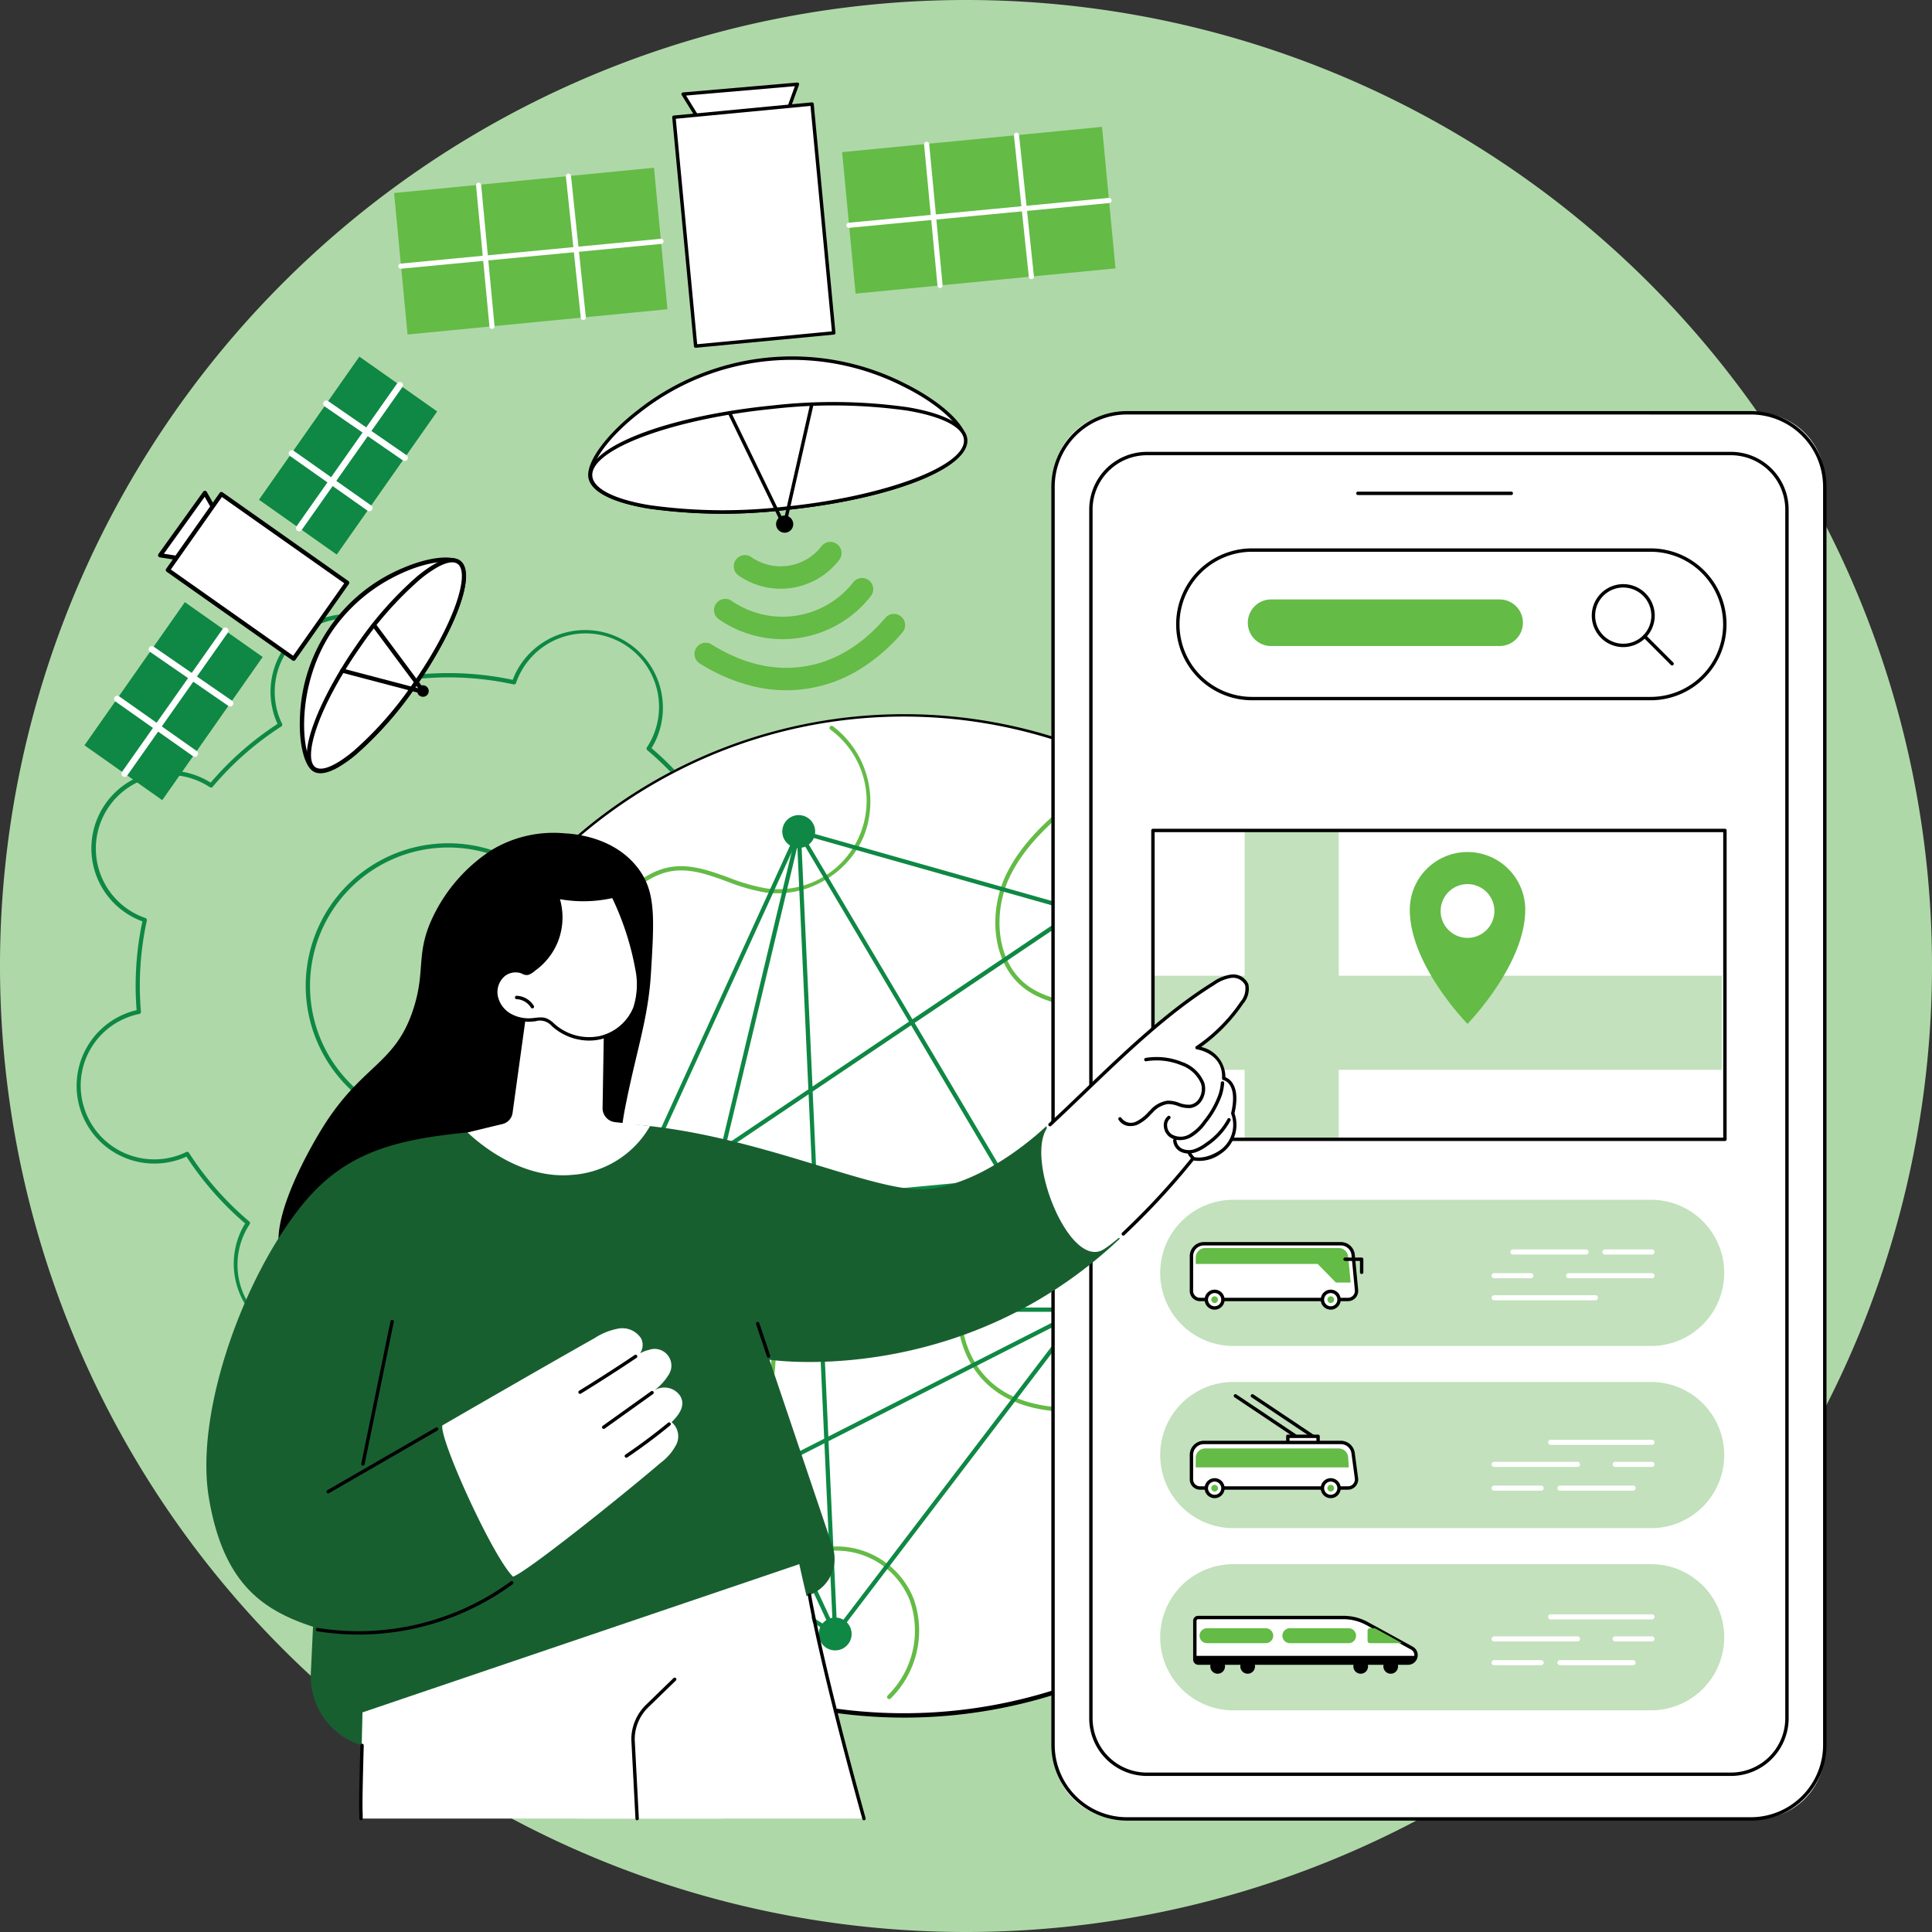 <svg xmlns="http://www.w3.org/2000/svg" xmlns:xlink="http://www.w3.org/1999/xlink" width="267.762" height="267.762" viewBox="0 0 267.762 267.762"><rect x="0" y="0" width="267.762" height="267.762" fill="#333333" stroke="none"/><defs><clipPath id="a"><rect width="242.526" height="240.884" fill="none"/></clipPath></defs><g transform="translate(-1219.619 -5273.879)"><path d="M289.762,203.881A133.881,133.881,0,1,0,155.881,337.762,133.881,133.881,0,0,0,289.762,203.881" transform="translate(1197.619 5203.879)" fill="#afd8a8"/><g transform="translate(1230.237 5285.318)"><g clip-path="url(#a)"><path d="M70.621,195.542a10.913,10.913,0,0,1-1.767.781,10.774,10.774,0,0,1-13.67-6.727,10,10,0,0,1-.283-1.012,43.057,43.057,0,0,1-12.31-.8,10.267,10.267,0,0,1-.411.967,10.774,10.774,0,0,1-19.333-9.514,10.123,10.123,0,0,1,.516-.916,43.061,43.061,0,0,1-8.141-9.268,10.227,10.227,0,0,1-.975.393,10.774,10.774,0,1,1-6.943-20.4,10.241,10.241,0,0,1,1.012-.283,43.032,43.032,0,0,1,.8-12.309,10.4,10.4,0,0,1-.968-.411,10.774,10.774,0,1,1,9.514-19.333,10.292,10.292,0,0,1,.916.515,43.058,43.058,0,0,1,9.268-8.14,10.031,10.031,0,0,1-.393-.976,10.773,10.773,0,1,1,20.4-6.943,10.125,10.125,0,0,1,.283,1.012,43.053,43.053,0,0,1,12.309.8,10.366,10.366,0,0,1,.412-.968,10.774,10.774,0,0,1,19.333,9.514,10.234,10.234,0,0,1-.516.917,43.013,43.013,0,0,1,8.141,9.267,10.271,10.271,0,0,1,.975-.393,10.774,10.774,0,1,1,6.943,20.4,10.185,10.185,0,0,1-1.012.283,43.022,43.022,0,0,1-.8,12.309,10.224,10.224,0,0,1,.968.411,10.774,10.774,0,0,1-9.514,19.333,10.136,10.136,0,0,1-.916-.516,43.076,43.076,0,0,1-9.267,8.141,10.507,10.507,0,0,1,.392.975,10.781,10.781,0,0,1-4.96,12.89M42.26,187.19a.289.289,0,0,1,.2-.03,42.473,42.473,0,0,0,12.643.818.293.293,0,0,1,.312.232,10.334,10.334,0,0,0,.32,1.2,10.187,10.187,0,0,0,19.288-6.565,10.313,10.313,0,0,0-.476-1.143.294.294,0,0,1,.105-.374,42.469,42.469,0,0,0,9.518-8.361.294.294,0,0,1,.385-.057,10.3,10.3,0,0,0,1.073.619,10.187,10.187,0,1,0,7.851-18.752.294.294,0,0,1-.19-.339,42.477,42.477,0,0,0,.819-12.643.293.293,0,0,1,.232-.312,10.188,10.188,0,1,0-6.512-19.131.294.294,0,0,1-.374-.106,42.464,42.464,0,0,0-8.361-9.518.294.294,0,0,1-.057-.385,10.186,10.186,0,1,0-18.133-8.923.294.294,0,0,1-.339.19,42.474,42.474,0,0,0-12.643-.818.293.293,0,0,1-.312-.232,10.322,10.322,0,0,0-.32-1.2A10.187,10.187,0,1,0,28,107.926a10.225,10.225,0,0,0,.476,1.143.293.293,0,0,1-.105.374,42.432,42.432,0,0,0-9.518,8.361.294.294,0,0,1-.385.057,10.42,10.42,0,0,0-1.073-.62,10.187,10.187,0,1,0-7.851,18.753.294.294,0,0,1,.19.339,42.456,42.456,0,0,0-.819,12.643.294.294,0,0,1-.232.312,10.131,10.131,0,0,0-7.558,13.246l-.278.094.278-.094a10.186,10.186,0,0,0,12.926,6.361,10.233,10.233,0,0,0,1.144-.476.293.293,0,0,1,.374.106,42.451,42.451,0,0,0,8.361,9.518.293.293,0,0,1,.057.385,10.187,10.187,0,1,0,18.133,8.923.292.292,0,0,1,.135-.159m18.831-24.524a19.757,19.757,0,1,1,9.127-23.648,19.789,19.789,0,0,1-9.127,23.648m-28-11.011.278-.094a19.169,19.169,0,1,0,11.97-24.325,19.192,19.192,0,0,0-11.97,24.325Z" transform="translate(0 -20.197)" fill="#0e8844"/><path d="M22.1,74.489l-1.143-2.025-6.206,8.644,2.42.378Z" transform="translate(-3.175 -15.593)" fill="#fff"/><path d="M17.237,81.663a.292.292,0,0,1-.188.034l-2.42-.378a.294.294,0,0,1-.193-.461l6.206-8.644a.293.293,0,0,1,.493.027l1.143,2.026a.292.292,0,0,1-.016.312l-4.928,7a.291.291,0,0,1-.1.088m-2.046-.851,1.769.276,4.717-6.7-.826-1.464Z" transform="translate(-3.095 -15.512)"/><path d="M56.9,56,42.981,75.837,32.2,68.235,46.116,48.4Z" transform="translate(-6.928 -10.415)" fill="#0e8844"/><path d="M39.381,73.523a.44.44,0,0,1-.573-.638L52.77,53.064a.44.44,0,1,1,.72.506L39.528,73.392a.449.449,0,0,1-.147.131" transform="translate(-8.333 -11.378)" fill="#fff"/><path d="M48.846,73.333a.44.44,0,0,1-.467-.025L37.633,65.731a.44.44,0,0,1,.507-.719l10.746,7.577a.44.44,0,0,1-.04.744" transform="translate(-8.058 -13.972)" fill="#fff"/><path d="M55.048,64.473a.439.439,0,0,1-.463-.023L43.727,56.958a.44.44,0,0,1,.5-.724l10.859,7.492a.44.44,0,0,1,.111.612.434.434,0,0,1-.148.135" transform="translate(-9.368 -12.083)" fill="#fff"/><path d="M26.084,99.362,12.167,119.2,1.385,111.6,15.3,91.761Z" transform="translate(-0.298 -19.745)" fill="#0e8844"/><path d="M8.567,116.884a.44.44,0,0,1-.573-.638L21.956,96.425a.44.44,0,0,1,.72.506L8.714,116.753a.449.449,0,0,1-.147.131" transform="translate(-1.703 -20.708)" fill="#fff"/><path d="M18.032,116.694a.438.438,0,0,1-.466-.025L6.819,109.092a.44.44,0,1,1,.507-.719l10.746,7.577a.439.439,0,0,1,.107.613.449.449,0,0,1-.147.131" transform="translate(-1.427 -23.302)" fill="#fff"/><path d="M24.234,107.834a.439.439,0,0,1-.463-.023l-10.858-7.492a.44.44,0,0,1,.5-.724l10.859,7.492a.44.44,0,0,1,.111.612.434.434,0,0,1-.148.135" transform="translate(-2.738 -21.414)" fill="#fff"/><rect width="12.876" height="21.33" transform="matrix(0.576, -0.818, 0.818, 0.576, 12.647, 67.567)" fill="#fff"/><path d="M33.614,95.668a.3.3,0,0,1-.312-.017L15.869,83.361a.293.293,0,0,1-.071-.409l7.415-10.527a.284.284,0,0,1,.19-.12.293.293,0,0,1,.219.049L41.055,84.645a.294.294,0,0,1,.071.409L33.711,95.58a.289.289,0,0,1-.1.088M16.447,83.05,33.4,95l7.078-10.047L23.523,73Z" transform="translate(-3.388 -15.557)"/><path d="M55.343,101.685C49.809,109.6,43.589,114.8,41.449,113.3S38.4,101.612,43.936,93.7s15.413-10.552,17.552-9.054-.611,9.127-6.144,17.039" transform="translate(-8.561 -18.128)" fill="#fff"/><path d="M44.613,113.019c-1.285.711-2.545,1.05-3.413.443-1.229-.86-1.952-4.006-1.759-7.65A23.222,23.222,0,0,1,53.789,85.295c3.356-1.431,6.558-1.829,7.787-.968,2.575,1.8-1.066,10.287-6.074,17.447l-.24-.168.24.168a49.808,49.808,0,0,1-8.271,9.394,17.434,17.434,0,0,1-2.617,1.851m7.244-26.126a23.125,23.125,0,0,0-7.762,6.9c-5.378,7.689-4.557,17.793-2.559,19.192.9.632,2.84-.193,5.317-2.264a49.2,49.2,0,0,0,8.168-9.28c5.893-8.426,7.973-15.4,6.217-16.63-.882-.618-3.713-.467-7.22,1.028a23.45,23.45,0,0,0-2.161,1.058" transform="translate(-8.48 -18.048)"/><path d="M55.642,101.659c-5.534,7.913-11.754,13.114-13.894,11.615s.612-9.126,6.145-17.039S59.647,83.122,61.787,84.62s-.611,9.127-6.145,17.039" transform="translate(-8.827 -18.153)" fill="#fff"/><path d="M44.912,112.991c-1.285.711-2.545,1.05-3.413.443-2.575-1.8,1.066-10.287,6.073-17.448a49.837,49.837,0,0,1,8.272-9.394c1.935-1.618,4.552-3.328,6.031-2.294,2.576,1.8-1.066,10.287-6.073,17.447l-.241-.168.241.168a49.812,49.812,0,0,1-8.272,9.394,17.343,17.343,0,0,1-2.617,1.852M58.747,85.253a16.619,16.619,0,0,0-2.526,1.789,49.225,49.225,0,0,0-8.168,9.28c-5.892,8.427-7.972,15.4-6.217,16.63.9.633,2.841-.192,5.318-2.263a49.223,49.223,0,0,0,8.167-9.28c5.893-8.427,7.973-15.4,6.218-16.63-.566-.4-1.537-.221-2.792.474" transform="translate(-8.747 -18.071)"/><path d="M58.042,106.93a.29.29,0,0,1-.217.027l-11.05-2.906a.293.293,0,1,1,.149-.567l11.05,2.906a.293.293,0,0,1,.067.54" transform="translate(-10.018 -22.265)"/><path d="M59.365,105.132a.293.293,0,0,1-.377-.082L52.193,95.9a.293.293,0,1,1,.471-.35l6.795,9.147a.294.294,0,0,1-.061.41.235.235,0,0,1-.033.021" transform="translate(-11.218 -20.536)"/><path d="M60.489,107.9A.8.8,0,1,1,61.6,107.7a.8.8,0,0,1-1.109.192" transform="translate(-12.943 -22.905)"/><path d="M121.759,3.567,122.944.3,107.11,1.67l1.923,3.111Z" transform="translate(-23.048 -0.065)" fill="#fff"/><path d="M121.809,3.71a.237.237,0,0,1-.093.029L108.99,4.953a.236.236,0,0,1-.224-.111L106.842,1.73a.24.24,0,0,1-.01-.232.235.235,0,0,1,.192-.129L122.858,0a.237.237,0,0,1,.244.318l-1.185,3.265a.235.235,0,0,1-.108.126m-12.716.756L121.522,3.28,122.529.506l-15.078,1.3Z" transform="translate(-22.983 0)"/><path d="M173.068,27.441l-36.019,3.5-1.863-19.613,36.019-3.5Z" transform="translate(-29.089 -1.684)" fill="#64bb46"/><path d="M172.507,21.041a.374.374,0,0,1-.139.043L136.32,24.523a.356.356,0,0,1-.067-.709l36.048-3.44a.357.357,0,0,1,.206.667" transform="translate(-29.249 -4.384)" fill="#fff"/><path d="M152.04,30.687a.374.374,0,0,1-.139.043.357.357,0,0,1-.388-.322l-1.857-19.549a.356.356,0,1,1,.709-.067l1.857,19.549a.355.355,0,0,1-.182.346" transform="translate(-32.202 -2.252)" fill="#fff"/><path d="M168.113,29.105a.345.345,0,0,1-.135.042.357.357,0,0,1-.392-.317L165.523,9.236a.357.357,0,0,1,.709-.075l2.062,19.6a.356.356,0,0,1-.182.349" transform="translate(-35.617 -1.903)" fill="#fff"/><path d="M93.948,34.658l-36.019,3.5L56.065,18.548l36.019-3.5Z" transform="translate(-12.064 -3.237)" fill="#64bb46"/><path d="M93.387,28.259a.374.374,0,0,1-.139.043L57.2,31.741a.356.356,0,1,1-.068-.709l36.048-3.44a.357.357,0,0,1,.206.667" transform="translate(-12.224 -5.937)" fill="#fff"/><path d="M72.92,37.9a.373.373,0,0,1-.139.043.357.357,0,0,1-.388-.322L70.536,18.076a.356.356,0,1,1,.709-.067L73.1,37.557a.355.355,0,0,1-.182.346" transform="translate(-15.177 -3.805)" fill="#fff"/><path d="M88.993,36.322a.345.345,0,0,1-.135.042.357.357,0,0,1-.392-.317L86.4,16.453a.357.357,0,0,1,.709-.075l2.061,19.6a.356.356,0,0,1-.182.349" transform="translate(-18.592 -3.455)" fill="#fff"/><rect width="19.231" height="31.858" transform="translate(82.773 4.809) rotate(-5.452)" fill="#fff"/><path d="M127.683,35.657a.241.241,0,0,1-.093.028l-19.144,1.827a.238.238,0,0,1-.26-.214L105.175,5.583a.238.238,0,0,1,.214-.259L124.533,3.5a.241.241,0,0,1,.174.053.237.237,0,0,1,.085.161l3.013,31.715a.238.238,0,0,1-.122.231m-19.045,1.359,18.671-1.782L124.342,3.993,105.671,5.774Z" transform="translate(-22.631 -0.752)"/><path d="M117.334,69.532c-14.351,1.418-26.295-.578-26.677-4.46s10.289-14.817,24.64-16.236,26.948,7.216,27.331,11.1-10.943,8.179-25.294,9.6" transform="translate(-19.505 -10.475)" fill="#fff"/><path d="M139.041,64.23c-4.43,2.452-12.378,4.546-21.75,5.473a74.153,74.153,0,0,1-18.639-.245c-5.155-.862-8.1-2.435-8.3-4.429-.213-2.165,2.619-5.969,6.887-9.253a34.483,34.483,0,0,1,37-3.657c4.826,2.385,8.345,5.562,8.558,7.727.145,1.478-1.237,2.989-3.758,4.385m-21.8,5c13.957-1.38,25.443-5.655,25.081-9.337-.167-1.7-3.07-4.765-8.3-7.347a34.008,34.008,0,0,0-36.5,3.607c-4.621,3.557-6.87,7.134-6.7,8.83.171,1.735,3.051,3.2,7.9,4.007a73.735,73.735,0,0,0,18.515.24" transform="translate(-19.44 -10.409)"/><path d="M117.448,71.253c-14.351,1.418-26.3-.578-26.677-4.46s10.942-8.179,25.293-9.6,26.3.578,26.678,4.46-10.943,8.179-25.294,9.6" transform="translate(-19.53 -12.209)" fill="#fff"/><path d="M139.156,65.95c-4.43,2.452-12.378,4.546-21.75,5.473a74.153,74.153,0,0,1-18.639-.245c-5.155-.862-8.1-2.435-8.3-4.429-.4-4.074,10.8-8.4,25.507-9.857a74.158,74.158,0,0,1,18.64.245c5.155.862,8.1,2.435,8.3,4.429.145,1.478-1.237,2.989-3.758,4.385m-21.8,5c13.957-1.38,25.442-5.655,25.081-9.338-.171-1.734-3.051-3.2-7.9-4.007a73.691,73.691,0,0,0-18.514-.24c-13.957,1.38-25.443,5.655-25.081,9.337.17,1.735,3.051,3.2,7.9,4.007a73.7,73.7,0,0,0,18.515.24" transform="translate(-19.465 -12.143)"/><path d="M122.791,73.825l-.012.006a.238.238,0,0,1-.318-.111l-7.447-15.353a.24.24,0,0,1,.111-.318.237.237,0,0,1,.317.111l7.448,15.353a.238.238,0,0,1-.1.312" transform="translate(-24.744 -12.486)"/><path d="M125.085,73.576a.238.238,0,0,1-.347-.261l3.765-16.6a.238.238,0,1,1,.464.105l-3.765,16.6a.238.238,0,0,1-.117.155" transform="translate(-26.84 -12.165)"/><path d="M123.526,77.771a1.189,1.189,0,1,1,1.3,1.07,1.189,1.189,0,0,1-1.3-1.07" transform="translate(-26.579 -16.455)"/><path d="M129.19,81.134a1.554,1.554,0,0,1,1.412,2.551,10.225,10.225,0,0,1-13.85,2.122,1.554,1.554,0,0,1,1.636-2.642,7.138,7.138,0,0,0,9.863-1.511,1.547,1.547,0,0,1,.939-.52" transform="translate(-24.964 -17.454)" fill="#64bb46"/><path d="M113.885,90.4a1.548,1.548,0,0,1,1.045.211,12.448,12.448,0,0,0,16.987-2.6,1.554,1.554,0,0,1,2.342,2.043,15.537,15.537,0,0,1-20.952,3.21,1.554,1.554,0,0,1,.577-2.861" transform="translate(-24.222 -18.823)" fill="#64bb46"/><path d="M110.434,97.85a1.548,1.548,0,0,1,1.057.218c4.278,2.672,8.582,3.7,12.791,3.054s8.008-2.914,11.29-6.744a1.553,1.553,0,1,1,2.359,2.022,24.851,24.851,0,0,1-6.012,5.174,19.362,19.362,0,0,1-14.788,2.266,24.849,24.849,0,0,1-7.286-3.136,1.554,1.554,0,0,1,.589-2.854" transform="translate(-23.479 -20.191)" fill="#64bb46"/><path d="M101.217,245.443A69.4,69.4,0,1,0,62.5,155.293a69.443,69.443,0,0,0,38.714,90.15" transform="translate(-12.38 -24.012)" fill="#fff"/><path d="M160.726,241.808q-3.082,1.706-6.363,3.117a69.536,69.536,0,1,1,6.363-3.117M93.379,120.524a69.053,69.053,0,1,0,59.127-3.791,68.824,68.824,0,0,0-59.127,3.791" transform="translate(-12.294 -23.927)"/><path d="M125.08,264.022a.293.293,0,0,1-.344-.469,12.609,12.609,0,0,0,3.075-13.12,10.894,10.894,0,0,0-10.674-6.935,23.811,23.811,0,0,0-3.01.477c-2.078.42-4.227.854-6.206.072-3.462-1.37-4.673-5.894-4.08-9.656a32.091,32.091,0,0,1,2.165-6.847c.5-1.249,1.017-2.54,1.428-3.832,3.889-12.235-1.958-26.847-13.312-33.265-10.409-5.885-24.7-5.061-36.415,2.1a.293.293,0,0,1-.306-.5c11.89-7.267,26.418-8.1,37.009-2.109,11.587,6.55,17.553,21.465,13.583,33.954-.418,1.313-.939,2.613-1.443,3.872a31.7,31.7,0,0,0-2.129,6.72c-.556,3.532.542,7.764,3.717,9.02,1.816.718,3.787.319,5.874-.1a24.431,24.431,0,0,1,3.085-.487,11.492,11.492,0,0,1,11.262,7.312,13.216,13.216,0,0,1-3.219,13.753.265.265,0,0,1-.06.044" transform="translate(-12.321 -40.014)" fill="#64bb46"/><path d="M202.05,201.971a75.067,75.067,0,0,1-24.635,8.467c-8.049,1.274-14.036.143-17.793-3.363-3.728-3.477-5.117-9.388-3.54-15.06,1.254-4.509,4.271-8.927,8.967-13.133,2.354-2.108,4.929-4.021,7.419-5.872,1.712-1.274,3.484-2.59,5.165-3.956,2.005-1.631,4.309-3.853,4.314-6.584.007-3.527-3.656-5.838-6.8-6.746-.981-.283-2.012-.509-3.01-.727-2.485-.543-5.054-1.1-7.152-2.618-4.8-3.465-5.166-10.772-2.745-15.836,2.534-5.3,7.386-9.073,11.666-12.4a.293.293,0,1,1,.36.463c-4.229,3.291-9.023,7.02-11.5,12.194-2.318,4.845-1.994,11.821,2.559,15.107,2,1.443,4.507,1.99,6.933,2.521,1.007.22,2.048.447,3.047.736,3.336.965,7.228,3.458,7.22,7.311-.006,2.977-2.425,5.324-4.532,7.037-1.69,1.375-3.467,2.7-5.185,3.972-2.479,1.842-5.042,3.748-7.377,5.838-4.612,4.13-7.57,8.454-8.794,12.853-1.519,5.463-.194,11.145,3.376,14.474,3.619,3.376,9.44,4.456,17.3,3.212a75.519,75.519,0,0,0,36.964-17.117.294.294,0,0,1,.383.445,75.142,75.142,0,0,1-12.621,8.784" transform="translate(-33.447 -26.699)" fill="#64bb46"/><path d="M120.2,135.154a12.817,12.817,0,0,1-7.981,1.539,26.72,26.72,0,0,1-5.232-1.506c-2.707-.982-5.261-1.909-7.932-1.413-2.553.476-4.721,2.237-6.682,4.069q-.312.292-.623.586a20.2,20.2,0,0,1-5.879,4.339c-2.489,1.03-5.96.888-7.776-1.376a.293.293,0,1,1,.458-.367c1.636,2.039,4.807,2.147,7.095,1.2a19.777,19.777,0,0,0,5.7-4.223l.625-.589c2.026-1.893,4.274-3.715,6.975-4.217,2.829-.526,5.579.472,8.239,1.438a26.33,26.33,0,0,0,5.114,1.477,12.234,12.234,0,0,0,8.945-22,.294.294,0,0,1,.345-.475,13.122,13.122,0,0,1,4.331,15.188,12.876,12.876,0,0,1-5.722,6.328" transform="translate(-16.791 -24.44)" fill="#64bb46"/><path d="M88.721,226.037a2.277,2.277,0,1,1-3.1-.89,2.277,2.277,0,0,1,3.1.89" transform="translate(-18.172 -48.385)" fill="#0e8844"/><path d="M178.946,214.992a2.277,2.277,0,1,1-3.1-.89,2.277,2.277,0,0,1,3.1.89" transform="translate(-37.586 -46.009)" fill="#0e8844"/><path d="M178.173,144.484a2.277,2.277,0,1,1-3.1-.89,2.277,2.277,0,0,1,3.1.89" transform="translate(-37.42 -30.837)" fill="#0e8844"/><path d="M135.328,272.247a2.277,2.277,0,1,1-3.1-.89,2.277,2.277,0,0,1,3.1.89" transform="translate(-28.201 -58.329)" fill="#0e8844"/><path d="M128.888,130.543a2.277,2.277,0,1,1-3.1-.89,2.277,2.277,0,0,1,3.1.89" transform="translate(-26.815 -27.837)" fill="#0e8844"/><path d="M97.85,198.542a2.277,2.277,0,1,1-3.1-.89,2.277,2.277,0,0,1,3.1.89" transform="translate(-20.136 -42.469)" fill="#0e8844"/><path d="M108.694,214.982a2.277,2.277,0,1,1-3.1-.89,2.277,2.277,0,0,1,3.1.89" transform="translate(-22.47 -46.007)" fill="#0e8844"/><path d="M104.5,252.88a2.277,2.277,0,1,1-3.1-.89,2.277,2.277,0,0,1,3.1.89" transform="translate(-21.567 -54.161)" fill="#0e8844"/><path d="M190.881,189.759a2.277,2.277,0,1,1-3.1-.89,2.277,2.277,0,0,1,3.1.89" transform="translate(-40.155 -40.579)" fill="#0e8844"/><path d="M203.084,205.814a2.277,2.277,0,1,1-3.1-.89,2.277,2.277,0,0,1,3.1.89" transform="translate(-42.78 -44.034)" fill="#0e8844"/><path d="M210.262,180.2a2.277,2.277,0,1,1-3.1-.89,2.277,2.277,0,0,1,3.1.89" transform="translate(-44.325 -38.522)" fill="#0e8844"/><path d="M194.526,157.763a2.277,2.277,0,1,1-3.1-.89,2.277,2.277,0,0,1,3.1.89" transform="translate(-40.939 -33.694)" fill="#0e8844"/><path d="M200.33,138.5a2.277,2.277,0,1,1-3.1-.89,2.277,2.277,0,0,1,3.1.89" transform="translate(-42.188 -29.55)" fill="#0e8844"/><path d="M123.993,243.658a.293.293,0,0,1-.3-.008l-24.2-15.2a.286.286,0,0,1-.1-.1L87.021,207.284a.292.292,0,0,1,.111-.4l15.4-8.522-8.336-12.638a.294.294,0,0,1-.022-.283l24.359-53.367a.293.293,0,0,1,.347-.161l38.6,10.92,17.311-4.671a.293.293,0,0,1,.357.367L170.633,153.5,182.9,170.993a.293.293,0,0,1,.044.241.3.3,0,0,1-.155.191L167.9,178.769l9.362,12.317a.294.294,0,0,1-.13.451l-18.866,7.173L124.084,243.58a.28.28,0,0,1-.091.079m-24.12-15.667,23.907,15.019,34.07-44.721a.285.285,0,0,1,.129-.1l18.577-7.064-9.339-12.288a.289.289,0,0,1-.052-.244.283.283,0,0,1,.155-.2l14.9-7.35-12.153-17.33a.294.294,0,0,1-.041-.253l4.4-14.609-16.879,4.555a.293.293,0,0,1-.156,0L118.959,132.54l-24.187,52.99,8.42,12.767a.293.293,0,0,1-.1.418l-15.412,8.53Z" transform="translate(-18.716 -28.381)" fill="#0e8844"/><path d="M125.957,243.659a.277.277,0,0,1-.072.028.293.293,0,0,1-.336-.161L115.33,221.554l-13.577,6.91a.294.294,0,0,1-.425-.294l3.292-29.743h0a.268.268,0,0,1,.007-.036l3.258-13.623L96.43,185.849a.294.294,0,0,1-.191-.536l13.725-9.237,10.51-43.949a.3.3,0,0,1,.049-.11v0a.33.33,0,0,1,.031-.035h0v0a.3.3,0,0,1,.175-.081.341.341,0,0,1,.04,0h0a.286.286,0,0,1,.164.057.33.33,0,0,1,.049.046.31.31,0,0,1,.031.046l15.5,26.157,22.757-15.315a.288.288,0,0,1,.348.016l12.834,10.422a.293.293,0,0,1,.106.261l-2.86,25.1a.283.283,0,0,1-.029.1l-9.365,19.8a.218.218,0,0,1-.024.042h0v0a.283.283,0,0,1-.051.055h0a.269.269,0,0,1-.051.033l-35.286,17.958,1.213,26.7a.292.292,0,0,1-.151.27m-10.1-22.371,9.6,20.644-1.134-24.953Zm9.012-5.245,33.959-17.283-34.745,0Zm-.812-17.874,35.479,0L149.27,180.86,123.378,183.3ZM149.916,180.8l10.1,17.043L168.929,179Zm-34.31,39.956,8.686-4.421-.8-17.58-18.121,0Zm-13.634,6.939,13.111-6.673-9.995-21.488Zm47.614-47.453,19.565-1.847,2.816-24.715L159.425,143.5l-22.6,15.212Zm-44.3,17.925,18.183,0-.673-14.809L108.5,184.709Zm18.067-15.448,25.588-2.416-12.606-21.266-13.642,9.181Zm-14.7,1.388,14.12-1.333-.644-14.173-11.641,7.835Zm-11.124,1.05,10.506-.992,1.733-7.245Zm23.04-50.876-9.88,41.312,11.409-7.678Zm.545-.932,1.554,34.183,13.373-9Z" transform="translate(-20.681 -28.381)" fill="#0e8844"/><path d="M186.84,181.92a.293.293,0,0,1-.425-.177l-9.973-35.533a.293.293,0,1,1,.564-.159l9.973,35.533a.293.293,0,0,1-.14.336" transform="translate(-37.964 -31.381)" fill="#0e8844"/><path d="M181.889,253.2h88.048a9.486,9.486,0,0,0,9.458-9.458V67.779a9.486,9.486,0,0,0-9.458-9.458H181.889a9.486,9.486,0,0,0-9.458,9.458V243.741a9.486,9.486,0,0,0,9.458,9.458" transform="translate(-37.103 -12.549)" fill="#fff"/><path d="M269.092,253.369H182.6A10.485,10.485,0,0,1,172.131,242.9V68.494A10.485,10.485,0,0,1,182.6,58.021h86.487a10.485,10.485,0,0,1,10.473,10.473V242.9a10.485,10.485,0,0,1-10.473,10.473M182.6,58.491a10.015,10.015,0,0,0-10,10V242.9a10.015,10.015,0,0,0,10,10h86.487a10.014,10.014,0,0,0,10-10V68.494a10.014,10.014,0,0,0-10-10Z" transform="translate(-37.039 -12.485)"/><path d="M227.351,248.56h0a48.376,48.376,0,0,0,48.234-48.234V113.752a48.234,48.234,0,0,0-96.469,0v86.574a48.377,48.377,0,0,0,48.234,48.234" transform="translate(-38.542 -14.098)" fill="#fff"/><path d="M267.762,248.73H186.81a8,8,0,0,1-7.993-7.993V73.211a8,8,0,0,1,7.993-7.993h80.952a8,8,0,0,1,7.993,7.993V240.737a8,8,0,0,1-7.993,7.993M186.81,65.688a7.532,7.532,0,0,0-7.523,7.523V240.737a7.532,7.532,0,0,0,7.523,7.523h80.952a7.532,7.532,0,0,0,7.523-7.523V73.211a7.532,7.532,0,0,0-7.523-7.523Z" transform="translate(-38.478 -14.034)"/><path d="M247.455,72.714H226.2a.235.235,0,1,1,0-.47h21.258a.235.235,0,1,1,0,.47" transform="translate(-48.622 -15.545)"/><rect width="13.045" height="42.806" transform="translate(161.878 103.657)" fill="#c2e1bc"/><rect width="78.844" height="13.045" transform="translate(149.173 123.787)" fill="#c2e1bc"/><path d="M269.281,175.053H190.007a.235.235,0,0,1-.235-.235V132.012a.235.235,0,0,1,.235-.235h79.275a.235.235,0,0,1,.235.235v42.807a.235.235,0,0,1-.235.235m-79.039-.47h78.8V132.247h-78.8Z" transform="translate(-40.835 -28.356)"/><path d="M241.723,97.737H210.054a3.228,3.228,0,1,1,0-6.457h31.669a3.228,3.228,0,1,1,0,6.457" transform="translate(-44.504 -19.641)" fill="#64bb46"/><path d="M259.919,103.316H204.693a10.526,10.526,0,1,1,0-21.053h55.226a10.526,10.526,0,0,1,0,21.053M204.693,82.733a10.056,10.056,0,1,0,0,20.113h55.226a10.056,10.056,0,0,0,0-20.113Z" transform="translate(-41.78 -17.701)"/><path d="M271.928,97.306a4.364,4.364,0,1,1,4.364-4.364,4.368,4.368,0,0,1-4.364,4.364m0-8.257a3.893,3.893,0,1,0,3.893,3.893,3.9,3.9,0,0,0-3.893-3.893" transform="translate(-57.574 -19.06)"/><path d="M280.642,101.77a.233.233,0,0,1-.166-.069l-3.8-3.8a.235.235,0,0,1,.333-.332l3.8,3.8a.235.235,0,0,1-.166.4" transform="translate(-59.519 -20.98)"/><path d="M243.431,135.886a8,8,0,0,0-8,8c0,7.7,8,15.812,8,15.812s8-8.184,8-15.812a8,8,0,0,0-8-8m0,11.9a3.726,3.726,0,1,1,3.726-3.726,3.727,3.727,0,0,1-3.726,3.726" transform="translate(-50.66 -29.24)" fill="#64bb46"/><path d="M259.466,217.554H201.352a10.128,10.128,0,0,1,0-20.255h58.114a10.128,10.128,0,0,1,0,20.255" transform="translate(-41.147 -42.454)" fill="#c2e1bc"/><path d="M218.561,212.786H198.068a1.194,1.194,0,0,1-1.194-1.194v-4.812a1.719,1.719,0,0,1,1.719-1.72h18.982a1.72,1.72,0,0,1,1.711,1.556l.462,4.862a1.192,1.192,0,0,1-1.187,1.307" transform="translate(-42.363 -44.125)" fill="#fff"/><path d="M218.5,212.957H198a1.43,1.43,0,0,1-1.428-1.428v-4.813a1.956,1.956,0,0,1,1.953-1.954h18.982a1.945,1.945,0,0,1,1.944,1.769l.463,4.862a1.429,1.429,0,0,1-1.421,1.564m-19.968-7.725a1.485,1.485,0,0,0-1.483,1.484v4.813a.959.959,0,0,0,.958.958H218.5a.959.959,0,0,0,.954-1.049l-.463-4.862a1.478,1.478,0,0,0-1.476-1.344Z" transform="translate(-42.299 -44.06)"/><path d="M217.052,210.6H219.1l-.349-3.6a1.315,1.315,0,0,0-1.323-1.181h-18.47a1.319,1.319,0,0,0-1.329,1.305v.9h16.9Z" transform="translate(-42.525 -44.288)" fill="#64bb46"/><path d="M226.233,209.777a.235.235,0,0,1-.235-.235v-1.576H223.94a.235.235,0,1,1,0-.47h2.292a.236.236,0,0,1,.236.235v1.811a.236.236,0,0,1-.236.235" transform="translate(-48.136 -44.649)"/><path d="M201.8,214.619a1.15,1.15,0,1,1-1.15-1.151,1.15,1.15,0,0,1,1.15,1.151" transform="translate(-42.928 -45.934)" fill="#fff"/><path d="M200.586,215.94a1.386,1.386,0,1,1,1.385-1.385,1.387,1.387,0,0,1-1.385,1.385m0-2.3a.915.915,0,1,0,.915.916.916.916,0,0,0-.915-.916" transform="translate(-42.864 -45.869)"/><path d="M201.3,214.807a.463.463,0,1,1-.463-.463.463.463,0,0,1,.463.463" transform="translate(-43.117 -46.122)" fill="#64bb46"/><path d="M222.3,214.619a1.15,1.15,0,1,1-1.15-1.151,1.15,1.15,0,0,1,1.15,1.151" transform="translate(-47.34 -45.934)" fill="#fff"/><path d="M221.089,215.94a1.386,1.386,0,1,1,1.385-1.385,1.387,1.387,0,0,1-1.385,1.385m0-2.3a.915.915,0,1,0,.915.916.916.916,0,0,0-.915-.916" transform="translate(-47.276 -45.869)"/><path d="M221.805,214.807a.463.463,0,1,1-.463-.463.463.463,0,0,1,.463.463" transform="translate(-47.528 -46.122)" fill="#64bb46"/><path d="M276.307,206.768h-6.52a.353.353,0,1,1,0-.706h6.52a.353.353,0,0,1,0,.706" transform="translate(-57.976 -44.34)" fill="#fff"/><path d="M263.683,206.768H253.545a.353.353,0,0,1,0-.706h10.138a.353.353,0,0,1,0,.706" transform="translate(-54.482 -44.34)" fill="#fff"/><path d="M274.927,210.962H263.369a.353.353,0,0,1,0-.706h11.557a.353.353,0,0,1,0,.706" transform="translate(-56.596 -45.243)" fill="#fff"/><path d="M255.321,210.962h-5.1a.353.353,0,0,1,0-.706h5.1a.353.353,0,0,1,0,.706" transform="translate(-53.766 -45.243)" fill="#fff"/><path d="M264.268,214.856H250.22a.353.353,0,1,1,0-.706h14.048a.353.353,0,0,1,0,.706" transform="translate(-53.766 -46.08)" fill="#fff"/><path d="M259.466,249.728H201.352a10.128,10.128,0,0,1,0-20.255h58.114a10.128,10.128,0,0,1,0,20.255" transform="translate(-41.147 -49.378)" fill="#c2e1bc"/><path d="M213.475,238.05a.229.229,0,0,1-.13-.04l-8.9-5.955a.235.235,0,0,1,.261-.391l8.9,5.956a.235.235,0,0,1-.131.43" transform="translate(-43.97 -49.841)"/><path d="M216.474,238.05a.229.229,0,0,1-.13-.04l-8.9-5.955a.235.235,0,1,1,.262-.391l8.9,5.956a.235.235,0,0,1-.131.43" transform="translate(-44.616 -49.841)"/><rect width="4.193" height="1.372" transform="translate(167.868 187.626)" fill="#fff"/><path d="M218.021,240.61h-4.192a.235.235,0,0,1-.235-.235V239a.235.235,0,0,1,.235-.235h4.192a.235.235,0,0,1,.235.235v1.372a.235.235,0,0,1-.235.235m-3.957-.47h3.722v-.9h-3.722Z" transform="translate(-45.961 -51.378)"/><path d="M218.561,246.464H198.068a1.194,1.194,0,0,1-1.194-1.194v-3.4a1.719,1.719,0,0,1,1.719-1.719h18.982a1.719,1.719,0,0,1,1.711,1.556l.462,3.45a1.192,1.192,0,0,1-1.187,1.307" transform="translate(-42.363 -51.676)" fill="#fff"/><path d="M218.5,246.634H198a1.43,1.43,0,0,1-1.428-1.428v-3.4a1.956,1.956,0,0,1,1.953-1.954h18.982a1.945,1.945,0,0,1,1.944,1.769l.462,3.441a1.428,1.428,0,0,1-1.421,1.573m-19.968-6.312a1.485,1.485,0,0,0-1.483,1.484v3.4a.959.959,0,0,0,.958.958H218.5a.958.958,0,0,0,.954-1.049l-.462-3.441a1.48,1.48,0,0,0-1.477-1.352Z" transform="translate(-42.299 -51.611)"/><path d="M218.843,243.837l-.094-1.446a1.316,1.316,0,0,0-1.324-1.181h-18.47a1.319,1.319,0,0,0-1.329,1.305v1.322Z" transform="translate(-42.525 -51.903)" fill="#64bb46"/><path d="M201.8,247.91a1.15,1.15,0,1,1-1.15-1.151,1.15,1.15,0,0,1,1.15,1.151" transform="translate(-42.928 -53.097)" fill="#fff"/><path d="M200.586,249.231a1.386,1.386,0,1,1,1.385-1.385,1.387,1.387,0,0,1-1.385,1.385m0-2.3a.915.915,0,1,0,.915.916.916.916,0,0,0-.915-.916" transform="translate(-42.864 -53.033)"/><path d="M201.3,248.1a.463.463,0,1,1-.463-.463.463.463,0,0,1,.463.463" transform="translate(-43.117 -53.286)" fill="#64bb46"/><path d="M222.3,247.91a1.15,1.15,0,1,1-1.15-1.151,1.15,1.15,0,0,1,1.15,1.151" transform="translate(-47.34 -53.097)" fill="#fff"/><path d="M221.089,249.231a1.386,1.386,0,1,1,1.385-1.385,1.387,1.387,0,0,1-1.385,1.385m0-2.3a.915.915,0,1,0,.915.916.916.916,0,0,0-.915-.916" transform="translate(-47.276 -53.033)"/><path d="M221.805,248.1a.463.463,0,1,1-.463-.463.463.463,0,0,1,.463.463" transform="translate(-47.528 -53.286)" fill="#64bb46"/><path d="M256.74,248.473h-6.521a.353.353,0,0,1,0-.706h6.521a.353.353,0,0,1,0,.706" transform="translate(-53.766 -53.314)" fill="#fff"/><path d="M271.991,248.473H261.853a.353.353,0,0,1,0-.706h10.138a.353.353,0,0,1,0,.706" transform="translate(-56.269 -53.314)" fill="#fff"/><path d="M261.778,244.28H250.22a.353.353,0,0,1,0-.706h11.557a.353.353,0,0,1,0,.706" transform="translate(-53.766 -52.412)" fill="#fff"/><path d="M276.7,244.28h-5.1a.353.353,0,0,1,0-.706h5.1a.353.353,0,0,1,0,.706" transform="translate(-58.366 -52.412)" fill="#fff"/><path d="M274.243,240.386H260.2a.353.353,0,1,1,0-.706h14.048a.353.353,0,0,1,0,.706" transform="translate(-55.912 -51.574)" fill="#fff"/><path d="M259.466,281.9H201.352a10.128,10.128,0,0,1,0-20.255h58.114a10.128,10.128,0,0,1,0,20.255" transform="translate(-41.147 -56.301)" fill="#c2e1bc"/><path d="M227.023,277.384H197.966a.493.493,0,0,1-.493-.493v-5.37a.457.457,0,0,1,.457-.458h20.141a6.8,6.8,0,0,1,3.266.837l6.218,3.406a1.107,1.107,0,0,1-.532,2.077" transform="translate(-42.492 -58.327)" fill="#fff"/><path d="M226.96,277.555H197.9a.729.729,0,0,1-.728-.728v-5.37a.693.693,0,0,1,.692-.692h20.141a7.052,7.052,0,0,1,3.379.865l6.217,3.406a1.342,1.342,0,0,1-.644,2.519m-29.093-6.32a.222.222,0,0,0-.222.222v5.37a.258.258,0,0,0,.257.258H226.96a.872.872,0,0,0,.418-1.636l-6.217-3.407a6.587,6.587,0,0,0-3.153-.807Z" transform="translate(-42.428 -58.263)"/><path d="M197.473,277.831v.553a.458.458,0,0,0,.458.458h29.093a1.106,1.106,0,0,0,1.1-1.01Z" transform="translate(-42.492 -59.783)"/><path d="M232.8,279.414a1.018,1.018,0,1,1-1.019-1.019,1.019,1.019,0,0,1,1.019,1.019" transform="translate(-49.655 -59.905)"/><path d="M227.5,279.414a1.018,1.018,0,1,1-1.019-1.019,1.019,1.019,0,0,1,1.019,1.019" transform="translate(-48.515 -59.905)"/><path d="M207.537,279.414a1.018,1.018,0,1,1-1.019-1.019,1.019,1.019,0,0,1,1.019,1.019" transform="translate(-44.219 -59.905)"/><path d="M202.237,279.414a1.018,1.018,0,1,1-1.019-1.019,1.019,1.019,0,0,1,1.019,1.019" transform="translate(-43.079 -59.905)"/><path d="M207.477,275.027h-8.138a1.035,1.035,0,1,1,0-2.07h8.138a1.035,1.035,0,1,1,0,2.07" transform="translate(-42.671 -58.734)" fill="#64bb46"/><path d="M222.106,275.027h-8.139a1.035,1.035,0,0,1,0-2.07h8.139a1.035,1.035,0,1,1,0,2.07" transform="translate(-45.819 -58.734)" fill="#64bb46"/><path d="M232.761,275.027h-4.466a.322.322,0,0,1-.323-.322v-1.426a.322.322,0,0,1,.323-.322h.7Z" transform="translate(-49.055 -58.734)" fill="#64bb46"/><path d="M256.74,279.295h-6.52a.353.353,0,1,1,0-.706h6.52a.353.353,0,0,1,0,.706" transform="translate(-53.766 -59.946)" fill="#fff"/><path d="M271.991,279.295H261.853a.353.353,0,0,1,0-.706h10.138a.353.353,0,0,1,0,.706" transform="translate(-56.269 -59.946)" fill="#fff"/><path d="M261.778,275.1H250.22a.353.353,0,0,1,0-.706h11.557a.353.353,0,0,1,0,.706" transform="translate(-53.766 -59.044)" fill="#fff"/><path d="M276.7,275.1h-5.1a.353.353,0,0,1,0-.706h5.1a.353.353,0,0,1,0,.706" transform="translate(-58.366 -59.044)" fill="#fff"/><path d="M274.243,271.207H260.2a.353.353,0,1,1,0-.706h14.048a.353.353,0,0,1,0,.706" transform="translate(-55.912 -58.206)" fill="#fff"/><path d="M87.264,152.042c.45-7.34.674-11.011-1.428-14.138-3.22-4.788-9.084-5.261-10.528-5.333a16.6,16.6,0,0,0-10.113,2.309,22.718,22.718,0,0,0-7.781,8.545c-2.936,5.627-1.258,7.811-3.043,13.4-2.523,7.9-7.208,7.716-12.74,16.743-.715,1.168-8.761,14.3-4.974,18.563,3.951,4.451,15.905-6.267,33.6-5.586a14.06,14.06,0,0,0,7.082-1.417c5.476-2.8,5.429-9.716,6.29-14.19,1.546-8.038,3.244-12.5,3.637-18.9" transform="translate(-7.671 -28.516)"/><path d="M100.958,216.594s26.539,4.038,48.577-16.8c-5.261-3.011-8.492-8.405-10.21-15.574,0,0-8.98,8.748-17.558,8.753-7.443,0-23.538-7.892-40.206-9.01a8.728,8.728,0,0,1-1.5,2.931,8.984,8.984,0,0,1-5.571,2.9,14.255,14.255,0,0,1-6.013-.333,10.842,10.842,0,0,1-4.731-2.653,7.64,7.64,0,0,1-1.442-1.993c-12.046.958-19.632,2.419-25.995,10.188-8.2,10.012-15.036,28.848-13.045,40.739s7.457,15.572,14.434,17.862l-.305,6.432a9.951,9.951,0,0,0,13.4,9.8L106.5,249.2a5.342,5.342,0,0,0,3.2-6.72Z" transform="translate(-4.932 -39.585)" fill="#185f30"/><path d="M121.713,223.823a.235.235,0,0,1-.223-.161l-1.5-4.487a.235.235,0,1,1,.446-.148l1.5,4.487a.235.235,0,0,1-.148.3.229.229,0,0,1-.075.013" transform="translate(-25.817 -47.095)"/><path d="M171.561,178.383c7.389-6.749,14.181-14.3,22.688-19.576a5.653,5.653,0,0,1,2.422-.994,2.079,2.079,0,0,1,2.158,1.176,2.907,2.907,0,0,1-.669,2.486,23.366,23.366,0,0,1-6.224,6.241s3.9.6,3.7,4.264c0,0,2.3.409,1.258,4.842a4.571,4.571,0,0,1-1.8,5.412c-2.234,1.4-3.7.841-3.7.841s-7.469,9.348-12.336,12.552-11.465-13.612-7.486-17.245" transform="translate(-36.653 -33.956)" fill="#fff"/><path d="M181.984,193.7a.235.235,0,0,1-.156-.411,102.891,102.891,0,0,0,9.642-10.425.235.235,0,0,1,.266-.073c.013,0,1.4.487,3.5-.821a4.3,4.3,0,0,0,1.707-5.13.232.232,0,0,1-.009-.137c.513-2.186.18-3.314-.189-3.875a1.533,1.533,0,0,0-.881-.681.236.236,0,0,1-.194-.244c.187-3.415-3.346-4-3.5-4.019a.235.235,0,0,1-.093-.43,23.068,23.068,0,0,0,6.157-6.175,2.762,2.762,0,0,0,.643-2.275,1.869,1.869,0,0,0-1.917-1.021,5.408,5.408,0,0,0-2.318.961c-6.312,3.91-12.211,9.574-17.917,15.051-1.636,1.571-3.182,3.055-4.735,4.5a.235.235,0,1,1-.32-.345c1.55-1.439,3.095-2.921,4.729-4.491,5.723-5.494,11.641-11.176,17.994-15.112a5.881,5.881,0,0,1,2.526-1.03,2.312,2.312,0,0,1,2.4,1.33,3.155,3.155,0,0,1-.7,2.7,23.978,23.978,0,0,1-5.845,6.008,4.284,4.284,0,0,1,3.365,4.194,2.089,2.089,0,0,1,.991.826c.6.918.695,2.323.268,4.176a4.794,4.794,0,0,1-1.921,5.623,5.006,5.006,0,0,1-3.743.911,102.078,102.078,0,0,1-9.6,10.361.236.236,0,0,1-.156.059" transform="translate(-36.924 -33.892)"/><path d="M194.229,184.525a2.443,2.443,0,0,1-1.474-.461,2.031,2.031,0,0,1-.772-1.543,1.6,1.6,0,0,1,.542-1.3.235.235,0,1,1,.3.359,1.135,1.135,0,0,0-.375.927,1.549,1.549,0,0,0,.584,1.18,2.4,2.4,0,0,0,2.458.049,6.377,6.377,0,0,0,1.99-1.868,12.352,12.352,0,0,0,2.106-3.722,6.624,6.624,0,0,0,.3-1.556.24.24,0,0,1,.25-.219.235.235,0,0,1,.219.25,7.187,7.187,0,0,1-.316,1.667,12.821,12.821,0,0,1-2.183,3.868,6.783,6.783,0,0,1-2.146,2,3.254,3.254,0,0,1-1.482.371" transform="translate(-41.31 -37.951)"/><path d="M185.66,181.651a1.82,1.82,0,0,1-1.682-.9.235.235,0,0,1,.418-.214,1.616,1.616,0,0,0,2.015.5,5.537,5.537,0,0,0,1.693-1.312c.091-.091.181-.181.272-.271a3.961,3.961,0,0,1,2.4-1.324,4.4,4.4,0,0,1,1.6.3,3.616,3.616,0,0,0,1.54.261,1.738,1.738,0,0,0,1.22-.84,2.518,2.518,0,0,0,.288-2.051,4.632,4.632,0,0,0-2.775-2.581,8.987,8.987,0,0,0-4.838-.545.235.235,0,0,1-.075-.465,9.46,9.46,0,0,1,5.09.574,5.087,5.087,0,0,1,3.046,2.875,3,3,0,0,1-.339,2.444,2.2,2.2,0,0,1-1.555,1.053,3.978,3.978,0,0,1-1.745-.278,4.039,4.039,0,0,0-1.427-.275,3.557,3.557,0,0,0-2.095,1.191c-.089.088-.179.177-.268.267a5.874,5.874,0,0,1-1.848,1.415,2.466,2.466,0,0,1-.93.18" transform="translate(-39.582 -37.028)"/><path d="M195.767,187.781a2.444,2.444,0,0,1-.968-.19,1.883,1.883,0,0,1-1.167-1.6.234.234,0,0,1,.225-.243.237.237,0,0,1,.243.226,1.412,1.412,0,0,0,.884,1.183,2.315,2.315,0,0,0,1.618.013,5.715,5.715,0,0,0,1.526-.842,9.31,9.31,0,0,0,3.038-3.323.235.235,0,1,1,.421.21,9.756,9.756,0,0,1-3.184,3.495,6.142,6.142,0,0,1-1.655.908,3.182,3.182,0,0,1-.98.161" transform="translate(-41.665 -39.351)"/><path d="M196.845,189.78a.236.236,0,0,1-.166-.068,2.409,2.409,0,0,1-.5-.734.235.235,0,0,1,.432-.188,1.9,1.9,0,0,0,.4.588.235.235,0,0,1,0,.333.232.232,0,0,1-.166.069" transform="translate(-42.209 -40.593)"/><path d="M96.348,233c1.206-1.162,1.943-2.426,1.173-3.664a2.637,2.637,0,0,0-3.8-.567,7.691,7.691,0,0,0,2.143-2.216,2.321,2.321,0,0,0-2.635-3.572,5.051,5.051,0,0,0-1.249.479,2.066,2.066,0,0,0,.165-2.03,3.1,3.1,0,0,0-3.128-1.406,9.111,9.111,0,0,0-3.362,1.345c-7.085,3.988-21.083,12.089-21.083,12.089-.368,2.015,7.008,18.242,9.8,20.954,1.806-.543,15.339-11.385,20.468-15.784a7.327,7.327,0,0,0,2.181-2.565A2.55,2.55,0,0,0,96.348,233" transform="translate(-13.89 -47.34)" fill="#fff"/><path d="M88.841,230.082a.235.235,0,0,1-.123-.436c2.588-1.592,5.181-3.259,7.7-4.951a.235.235,0,0,1,.261.39c-2.529,1.7-5.126,3.365-7.72,4.962a.235.235,0,0,1-.123.035" transform="translate(-19.066 -48.341)"/><path d="M93.021,236.32a.24.24,0,0,1-.192-.1.237.237,0,0,1,.054-.328l6.687-4.781a.235.235,0,1,1,.273.382l-6.686,4.781a.234.234,0,0,1-.137.044" transform="translate(-19.966 -49.721)"/><path d="M97.016,241.5a.235.235,0,0,1-.132-.43c2.029-1.373,4.017-2.857,5.909-4.412a.235.235,0,0,1,.3.363c-1.9,1.564-3.9,3.058-5.943,4.439a.24.24,0,0,1-.132.04" transform="translate(-20.825 -50.911)"/><path d="M48.149,272.047a35.555,35.555,0,0,1-5.7-.459.235.235,0,1,1,.075-.464,35.7,35.7,0,0,0,26.729-6.443.235.235,0,0,1,.279.379,36.206,36.206,0,0,1-21.379,6.987" transform="translate(-9.091 -56.944)"/><path d="M44.369,246.636a.235.235,0,0,1-.118-.439l15.023-8.681a.235.235,0,0,1,.235.407L44.486,246.6a.234.234,0,0,1-.117.031" transform="translate(-9.497 -51.101)"/><path d="M50.5,238.7a.256.256,0,0,1-.048,0,.235.235,0,0,1-.183-.278l4.044-19.727a.235.235,0,0,1,.461.094L50.73,238.511a.235.235,0,0,1-.23.188" transform="translate(-10.816 -47.017)"/><path d="M87.919,296.9,86.588,282.19l32.2-20.543s2.766,12.866,8.964,35.257Z" transform="translate(-18.632 -56.301)" fill="#fff"/><path d="M136.905,298.246a.234.234,0,0,1-.226-.173c-6.131-22.148-7.544-30.925-7.558-31.011a.235.235,0,0,1,.465-.073c.013.086,1.424,8.845,7.546,30.96a.235.235,0,0,1-.164.289.244.244,0,0,1-.063.009" transform="translate(-27.783 -57.407)"/><path d="M100.318,296.9H50.225c0-1.691-.071-4.879.2-14.713l60.536-20.543-4.131,18.342Z" transform="translate(-10.805 -56.301)" fill="#fff"/><path d="M50.153,303.962a.235.235,0,0,1-.235-.235c0-.39-.007-.615-.015-.852-.026-.815-.055-1.738.155-9.291a.235.235,0,0,1,.47.013c-.21,7.538-.18,8.494-.155,9.262.008.243.016.471.016.868a.235.235,0,0,1-.235.235" transform="translate(-10.734 -63.124)"/><path d="M98.764,301.452a.236.236,0,0,1-.235-.223l-.571-10.973a6.71,6.71,0,0,1,2.024-4.8l3.813-3.7a.235.235,0,1,1,.327.337l-3.813,3.7a6.233,6.233,0,0,0-1.882,4.448L99,301.2a.236.236,0,0,1-.223.247h-.013" transform="translate(-21.078 -60.614)"/><path d="M77.376,161.942l-2.1,15.195a1.854,1.854,0,0,1-1.541,1.577l-4.695,1.14c1.085,1.027,7.076,6.527,14.427,5.883a13.489,13.489,0,0,0,10.856-6.762l-4.857-.556a1.936,1.936,0,0,1-1.716-1.956l.21-12.516s-1.094-8.288-10.579-2.005" transform="translate(-14.855 -34.34)" fill="#fff"/><path d="M75.148,154.563a3.135,3.135,0,0,0-1.076,2.974,3.931,3.931,0,0,0,1.878,2.618,5.311,5.311,0,0,0,3.2.663,4.159,4.159,0,0,1,1.815.013,3.947,3.947,0,0,1,1.145.825,7.411,7.411,0,0,0,6.255,1.663,6.872,6.872,0,0,0,4.936-4.127,10.478,10.478,0,0,0,.284-5.465A40.3,40.3,0,0,0,90.3,143.679a18.278,18.278,0,0,1-7.726.118,8.811,8.811,0,0,1-3.121,9.933,3.385,3.385,0,0,1-.99.637c-.4.086-.653-.182-1.069-.284a2.687,2.687,0,0,0-2.249.48" transform="translate(-15.928 -30.917)" fill="#fff"/><path d="M86.91,163.632a7.757,7.757,0,0,1-5.018-1.863c-.061-.052-.121-.105-.181-.159a2.136,2.136,0,0,0-2.247-.661c-.119.013-.238.027-.356.038a5.556,5.556,0,0,1-3.343-.7,4.169,4.169,0,0,1-1.989-2.778,3.387,3.387,0,0,1,1.163-3.2l.144.185-.144-.185a2.925,2.925,0,0,1,2.449-.522,2.473,2.473,0,0,1,.445.166.789.789,0,0,0,.519.116,2.353,2.353,0,0,0,.708-.447c.069-.055.134-.107.191-.149a8.578,8.578,0,0,0,3.04-9.67.235.235,0,0,1,.269-.306,18.1,18.1,0,0,0,7.625-.116.236.236,0,0,1,.268.133,40.865,40.865,0,0,1,3.3,10.107,10.887,10.887,0,0,1-.3,5.588,7.149,7.149,0,0,1-5.106,4.273,7.02,7.02,0,0,1-1.439.147m-6.716-3.212a2.244,2.244,0,0,1,.788.127,3.328,3.328,0,0,1,1.042.712c.058.052.116.1.176.155a7.2,7.2,0,0,0,6.053,1.612,6.671,6.671,0,0,0,4.765-3.983,10.451,10.451,0,0,0,.271-5.342,38.964,38.964,0,0,0-3.186-9.814,18.576,18.576,0,0,1-7.248.151,9.19,9.19,0,0,1-.317,5.969,9.1,9.1,0,0,1-3.007,3.849c-.054.04-.115.089-.18.14a2.563,2.563,0,0,1-.9.538,1.233,1.233,0,0,1-.812-.148,2.018,2.018,0,0,0-.363-.137,2.446,2.446,0,0,0-2.048.436,2.909,2.909,0,0,0-.99,2.748,3.7,3.7,0,0,0,1.768,2.456,5.078,5.078,0,0,0,3.058.631c.115-.011.229-.024.345-.038a6.708,6.708,0,0,1,.785-.062" transform="translate(-15.864 -30.852)"/><path d="M79.82,163.021a.236.236,0,0,1-.2-.113,2.478,2.478,0,0,0-1.987-1.165.234.234,0,0,1-.227-.243.232.232,0,0,1,.243-.227,2.921,2.921,0,0,1,2.373,1.39.235.235,0,0,1-.2.357" transform="translate(-16.656 -34.703)"/></g></g></g></svg>